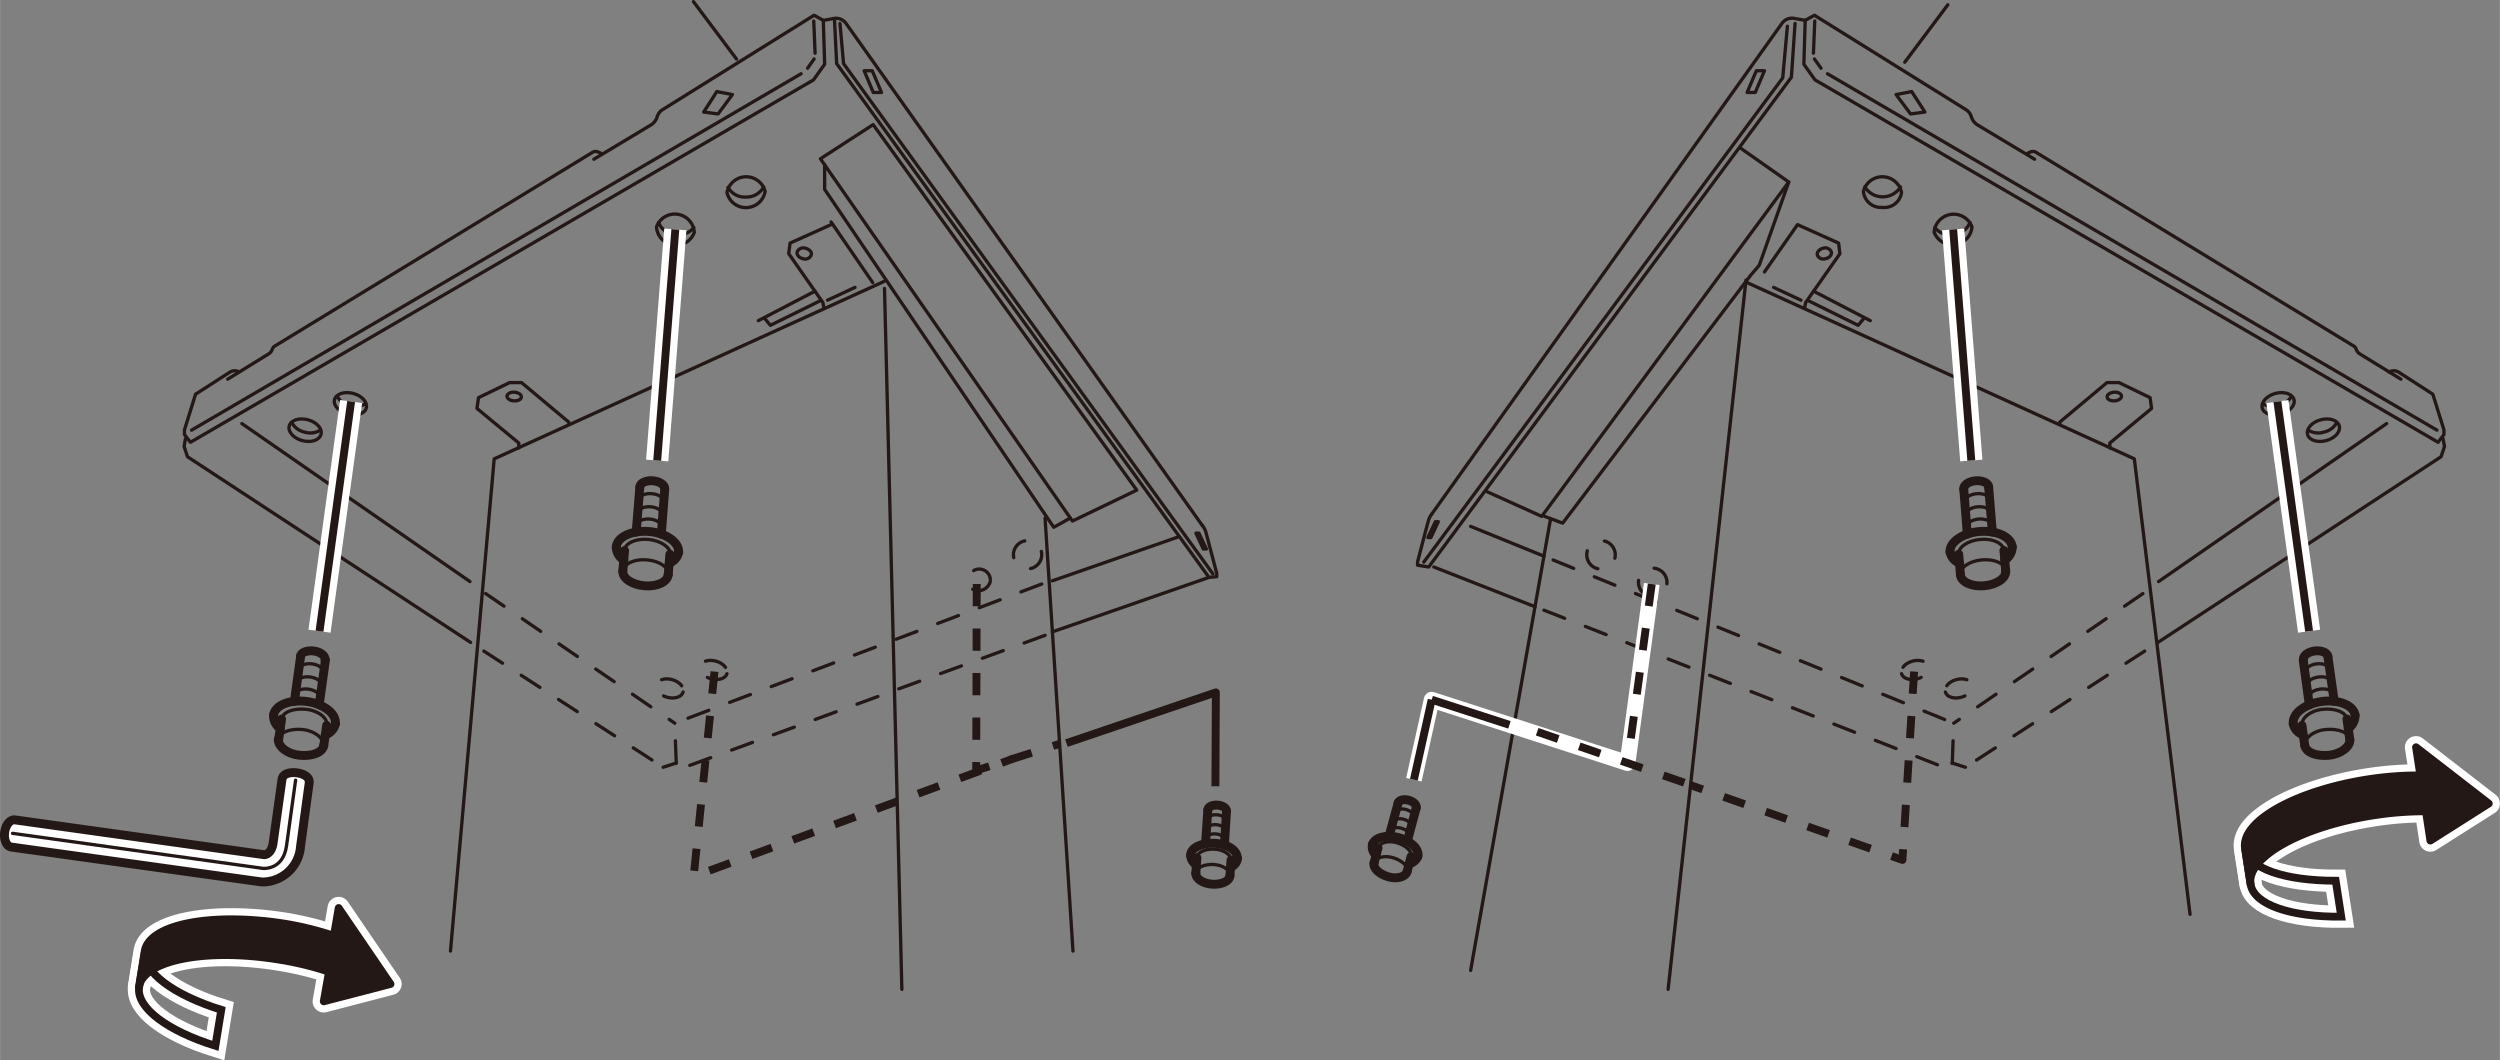 <svg id="レイヤー_2" data-name="レイヤー 2" xmlns="http://www.w3.org/2000/svg" width="79.26mm" height="33.62mm" viewBox="0 0 224.68 95.31"><rect x="0" y="0" width="224.68" height="95.31" fill="#808080" stroke="none"/><defs><style>.cls-1,.cls-10,.cls-11,.cls-12,.cls-13,.cls-14,.cls-15,.cls-2,.cls-3,.cls-5,.cls-6,.cls-8,.cls-9{fill:none;}.cls-1,.cls-10,.cls-12,.cls-13,.cls-15,.cls-2,.cls-3,.cls-5,.cls-9{stroke:#231815;}.cls-1,.cls-10,.cls-2,.cls-3,.cls-8{stroke-linecap:round;}.cls-1,.cls-10,.cls-11,.cls-12,.cls-13,.cls-14,.cls-15,.cls-2,.cls-3,.cls-8{stroke-linejoin:round;}.cls-1,.cls-2{stroke-width:0.3px;}.cls-13,.cls-2{stroke-dasharray:2 2;}.cls-3,.cls-5{stroke-width:0.8px;}.cls-4{fill:#fff;}.cls-11,.cls-14,.cls-6,.cls-8{stroke:#fff;}.cls-11,.cls-6,.cls-8{stroke-width:2px;}.cls-7{fill:#231815;}.cls-10,.cls-9{stroke-width:0.7px;}.cls-12,.cls-13,.cls-15{stroke-width:0.71px;}.cls-14{stroke-width:1.42px;}.cls-15{stroke-dasharray:2 2;}</style></defs><path class="cls-1" d="M54.07,13.83c-.1-.09-.53-.33-.79-.16L24.63,31.14c-.21.15-.12.45-.51.68s-3.66,2.26-3.66,2.26"/><path class="cls-1" d="M53.37,14.31s5-3,5.16-3.1a1.31,1.31,0,0,0,.5-.63,1.28,1.28,0,0,1,.41-.66L73.16,1.37l.83.46.12,3.94-1,1.41-56,32.57-.54-.69,0-.42,1-3.21,3.11-2a.82.82,0,0,1,.8,0"/><line class="cls-1" x1="17.21" y1="38.66" x2="71.99" y2="6.63"/><line class="cls-1" x1="72.58" y1="6.13" x2="73.16" y2="5.3"/><line class="cls-1" x1="73.25" y1="4.78" x2="73.13" y2="1.89"/><polyline class="cls-1" points="65.82 8.5 64.53 10.24 63.24 10.07 64.42 8.23 65.82 8.5"/><path class="cls-1" d="M74,1.83l1-.18A1.11,1.11,0,0,1,76,2.06l32.06,45.18"/><path class="cls-1" d="M108.07,47.24a1.85,1.85,0,0,1,.28.51c.05.16,1,3.78,1,3.78v.3l-.7.06L75.19,5.72,75,1.89"/><polyline class="cls-1" points="109 51.57 75.81 5.72 75.49 2.12"/><polygon class="cls-1" points="79.22 8.31 78.48 8.31 77.66 6.36 78.39 6.36 79.22 8.31"/><polygon class="cls-1" points="108.42 49.34 108.14 49.34 107.48 47.92 107.75 47.92 108.42 49.34"/><line class="cls-1" x1="96.43" y1="85.48" x2="93.92" y2="46.56"/><polyline class="cls-1" points="40.48 85.48 44.41 41.24 79.46 25.29"/><line class="cls-1" x1="79.49" y1="25.93" x2="81.05" y2="88.92"/><polyline class="cls-1" points="51.11 38.16 51.11 37.94 46.87 34.39 45.79 34.39 43 35.74 42.86 36.71 46.62 39.82 46.62 40.26"/><path class="cls-1" d="M46.85,35.68c0,.22-.31.37-.67.35s-.63-.22-.62-.43.32-.38.67-.35S46.87,35.46,46.85,35.68Z"/><path class="cls-1" d="M72.9,22.92a.57.57,0,0,1-.73.33c-.35-.07-.59-.34-.53-.6a.59.59,0,0,1,.73-.34C72.72,22.39,73,22.66,72.9,22.92Z"/><polyline class="cls-1" points="74.69 20.19 71 21.85 70.88 22.8 73.95 27.19 74.04 27.66"/><line class="cls-1" x1="74.37" y1="26.98" x2="76.84" y2="25.83"/><line class="cls-1" x1="73.24" y1="26.17" x2="68.15" y2="28.82"/><polyline class="cls-1" points="68.72 28.62 69.23 29.24 73.73 27.02"/><path class="cls-1" d="M62.4,20.87A1.75,1.75,0,0,1,59,20.39a1.75,1.75,0,0,1,3.39.48Z"/><path class="cls-1" d="M62.35,20.45a1.78,1.78,0,0,1-1.7.63A1.74,1.74,0,0,1,59.18,20"/><path class="cls-1" d="M32.91,36.68c-.14.51-.89.76-1.68.54s-1.31-.8-1.17-1.31.89-.76,1.68-.55S33.05,36.16,32.91,36.68Z"/><path class="cls-1" d="M32.8,36.31a1.68,1.68,0,0,1-1.37.15,1.72,1.72,0,0,1-1.12-.82"/><path class="cls-1" d="M28.84,39.05c-.14.52-.89.76-1.68.55s-1.31-.8-1.17-1.32.89-.76,1.68-.55S29,38.54,28.84,39.05Z"/><path class="cls-1" d="M28.73,38.69a1.7,1.7,0,0,1-1.38.14A1.68,1.68,0,0,1,26.23,38"/><path class="cls-1" d="M68.76,17.21a1.75,1.75,0,0,1-3.43.09,1.76,1.76,0,0,1,3.43-.09Z"/><path class="cls-2" d="M89,52.25a1.15,1.15,0,0,1-1.38.82A1,1,0,1,1,89,52.25Z"/><path class="cls-2" d="M93.59,49.59a1.27,1.27,0,1,1-1.27-1A1.13,1.13,0,0,1,93.59,49.59Z"/><path class="cls-1" d="M68.63,16.8a1.75,1.75,0,0,1-1.57.91,1.72,1.72,0,0,1-1.63-.87"/><line class="cls-1" x1="21.73" y1="38.07" x2="42.23" y2="52.27"/><polyline class="cls-1" points="16.66 39.43 16.54 40.13 16.84 41.05 42.29 57.74"/><line class="cls-3" x1="25.04" y1="66.46" x2="25.3" y2="64.63"/><line class="cls-3" x1="29.35" y1="65.2" x2="29.09" y2="67.03"/><line class="cls-3" x1="26.45" y1="63.04" x2="27.01" y2="59.01"/><line class="cls-3" x1="29.24" y1="59.33" x2="28.68" y2="63.35"/><path class="cls-1" d="M25,66.46c.09-.64,1.08-1,2.19-.89s1.95.82,1.86,1.46"/><path class="cls-3" d="M29.09,67c-.09.64-1.07,1-2.19.88S25,67.1,25,66.46"/><path class="cls-3" d="M27,59c0-.35.59-.57,1.2-.49s1.08.45,1,.81"/><path class="cls-1" d="M26.84,60.16c.06-.35.59-.57,1.21-.49s1.07.45,1,.81"/><path class="cls-1" d="M26.68,61.34c.05-.36.59-.58,1.21-.49s1.07.44,1,.8"/><path class="cls-1" d="M26.53,62.43c.06-.36.59-.58,1.2-.49s1.08.44,1,.8"/><path class="cls-1" d="M25.3,64.64c.09-.65,1.07-1,2.19-.89s2,.81,1.86,1.45"/><path class="cls-3" d="M25.18,65.47a1.35,1.35,0,0,1-.6-1.2"/><path class="cls-3" d="M30.14,65.05a1.38,1.38,0,0,1-.91,1"/><path class="cls-3" d="M24.58,64.27c.12-.88,1.47-1.43,3-1.22s2.67,1.12,2.55,2"/><path class="cls-4" d="M27,76.1a3.43,3.43,0,0,1-3.48,3.17L1,76.13c-.42-.06-.68-.65-.59-1.33s.51-1.17.93-1.11l22.4,3.13c.22,0,.68-.2.8-1.07l.8-5.71c.07-.51.72-.67,1.39-.57s1.12.44,1.05.91Z"/><path class="cls-5" d="M27,76.1a3.43,3.43,0,0,1-3.48,3.17L1,76.13c-.42-.06-.68-.65-.59-1.33s.51-1.17.93-1.11l22.4,3.13c.22,0,.68-.2.8-1.07l.8-5.71c.07-.51.72-.67,1.39-.57s1.12.44,1.05.91Z"/><path class="cls-1" d="M1.12,74.9l22.52,3.15s1.78.18,2.1-2l.82-5.93"/><path class="cls-6" d="M19.35,94l.53-3.24c-4.3-1.34-7.15-3.43-6.85-5.29l-.53,3.23C12.2,90.57,15.06,92.66,19.35,94Z"/><path class="cls-7" d="M25,86.24a28.47,28.47,0,0,1,4.56,1.1L29.09,90l6-1.56-4.66-6.83L30,84.11A28.47,28.47,0,0,0,25.47,83C19,82,13.42,83.06,13,85.48l-.52,3.23c.38-2.41,6-3.52,12.44-2.47"/><path class="cls-8" d="M25,86.24a28.47,28.47,0,0,1,4.56,1.1L29.09,90l6-1.56-4.66-6.83L30,84.11A28.47,28.47,0,0,0,25.47,83C19,82,13.42,83.06,13,85.48l-.52,3.23C12.89,86.3,18.47,85.19,25,86.24Z"/><path class="cls-9" d="M19.35,94l.53-3.24c-4.3-1.34-7.15-3.43-6.85-5.29l-.53,3.23C12.2,90.57,15.06,92.66,19.35,94Z"/><path class="cls-7" d="M25,86.24a28.47,28.47,0,0,1,4.56,1.1L29.09,90l6-1.56-4.66-6.83L30,84.11A28.47,28.47,0,0,0,25.47,83C19,82,13.42,83.06,13,85.48l-.52,3.23c.38-2.41,6-3.52,12.44-2.47"/><path class="cls-10" d="M25,86.24a28.47,28.47,0,0,1,4.56,1.1L29.09,90l6-1.56-4.66-6.83L30,84.11A28.47,28.47,0,0,0,25.47,83C19,82,13.42,83.06,13,85.48l-.52,3.23C12.89,86.3,18.47,85.19,25,86.24Z"/><line class="cls-11" x1="31.55" y1="36.09" x2="28.71" y2="56.73"/><line class="cls-12" x1="31.55" y1="36.09" x2="28.71" y2="56.73"/><line class="cls-3" x1="55.97" y1="51.32" x2="56.13" y2="49.48"/><line class="cls-3" x1="60.2" y1="49.81" x2="60.05" y2="51.65"/><line class="cls-3" x1="57.17" y1="47.82" x2="57.5" y2="43.77"/><line class="cls-3" x1="59.74" y1="43.95" x2="59.43" y2="48.01"/><path class="cls-1" d="M56,51.32c.06-.65,1-1.1,2.14-1s2,.69,1.94,1.34"/><path class="cls-3" d="M60.05,51.65c-.06.65-1,1.1-2.14,1s-2-.69-1.94-1.34"/><path class="cls-3" d="M57.5,43.77c0-.36.56-.61,1.17-.56s1.1.38,1.07.74"/><path class="cls-1" d="M57.4,44.93c0-.36.56-.61,1.18-.56s1.1.38,1.07.74"/><path class="cls-1" d="M57.31,46.11c0-.36.55-.61,1.17-.56s1.1.38,1.07.74"/><path class="cls-1" d="M57.23,47.21c0-.36.54-.61,1.16-.56s1.1.38,1.07.74"/><path class="cls-1" d="M56.13,49.48c0-.65,1-1.1,2.12-1s2,.7,2,1.34"/><path class="cls-3" d="M56.06,50.33a1.37,1.37,0,0,1-.68-1.17"/><path class="cls-3" d="M61,49.61a1.37,1.37,0,0,1-.85,1"/><path class="cls-3" d="M55.38,49.16c.07-.89,1.38-1.51,2.93-1.39s2.74,1,2.67,1.84"/><line class="cls-3" x1="107.47" y1="78.48" x2="107.57" y2="77.1"/><line class="cls-3" x1="110.63" y1="77.31" x2="110.54" y2="78.69"/><line class="cls-3" x1="108.34" y1="75.84" x2="108.55" y2="72.8"/><line class="cls-3" x1="110.23" y1="72.91" x2="110.04" y2="75.96"/><path class="cls-1" d="M107.47,78.48c0-.48.75-.83,1.6-.78s1.5.5,1.47,1"/><path class="cls-3" d="M110.54,78.69c0,.49-.75.84-1.6.78s-1.5-.5-1.47-1"/><path class="cls-3" d="M108.55,72.79c0-.27.41-.46.87-.43s.83.28.81.55"/><path class="cls-1" d="M108.48,73.67c0-.28.41-.47.88-.44s.83.28.81.55"/><path class="cls-1" d="M108.43,74.56c0-.27.4-.47.87-.44s.83.28.81.55"/><path class="cls-1" d="M108.37,75.38c0-.27.41-.46.87-.43s.83.27.82.55"/><path class="cls-1" d="M107.57,77.1c0-.49.75-.83,1.59-.78s1.5.5,1.47,1"/><path class="cls-3" d="M107.53,77.73a1,1,0,0,1-.52-.86"/><path class="cls-3" d="M111.22,77.15a1,1,0,0,1-.63.8"/><path class="cls-3" d="M107,76.87c0-.67,1-1.15,2.19-1.08s2.06.69,2,1.36"/><line class="cls-11" x1="60.69" y1="20.62" x2="59.06" y2="41.39"/><line class="cls-12" x1="60.69" y1="20.62" x2="59.06" y2="41.39"/><line class="cls-2" x1="43.48" y1="58.52" x2="59.6" y2="68.96"/><line class="cls-2" x1="43.64" y1="53.35" x2="60.64" y2="65"/><line class="cls-2" x1="93.62" y1="52.49" x2="60.64" y2="65"/><line class="cls-2" x1="60.77" y1="68.58" x2="59.6" y2="68.96"/><polyline class="cls-2" points="93.92 57.1 61.44 68.99 60.77 68.58"/><line class="cls-2" x1="60.77" y1="68.58" x2="60.64" y2="65"/><path class="cls-2" d="M65.33,60.55c-.12.43-.76.64-1.43.46s-1.12-.68-1-1.12.76-.65,1.43-.47S65.45,60.11,65.33,60.55Z"/><path class="cls-2" d="M61.39,62.2c-.12.44-.76.65-1.43.47s-1.12-.69-1-1.12.76-.65,1.43-.47S61.51,61.76,61.39,62.2Z"/><polyline class="cls-13" points="64.21 60.36 62.34 78.77 91.04 68.19"/><polyline class="cls-12" points="95.84 66.79 109.27 62.23 109.23 70.67"/><polyline class="cls-13" points="87.78 52.49 87.73 69.25 95.18 66.87"/><line class="cls-1" x1="66.19" y1="5.31" x2="62.32" y2="0.15"/><path class="cls-1" d="M182.17,13.83c.09-.09.52-.33.78-.16L211.6,31.14c.21.15.12.45.51.68s3.67,2.26,3.67,2.26"/><path class="cls-1" d="M182.86,14.31s-5-3-5.16-3.1a1.31,1.31,0,0,1-.5-.63,1.28,1.28,0,0,0-.41-.66L163.07,1.37l-.83.46-.12,3.94,1,1.41,56,32.57.53-.69,0-.42-1-3.21-3.1-2a.83.83,0,0,0-.81,0"/><line class="cls-1" x1="219.02" y1="38.66" x2="164.24" y2="6.63"/><line class="cls-1" x1="163.66" y1="6.13" x2="163.07" y2="5.3"/><line class="cls-1" x1="162.98" y1="4.78" x2="163.1" y2="1.89"/><polyline class="cls-1" points="170.41 8.5 171.71 10.24 173 10.07 171.81 8.23 170.41 8.5"/><path class="cls-1" d="M162.24,1.83l-1-.18a1.11,1.11,0,0,0-1.06.41L128.67,46.21"/><path class="cls-1" d="M128.67,46.21a1.8,1.8,0,0,0-.27.51c-.06.16-1,3.78-1,3.78v.3l1,.16L161,6.94l.33-4.83"/><polyline class="cls-1" points="127.96 50.52 160.22 7 160.64 2.36"/><polygon class="cls-1" points="157.02 8.31 157.75 8.31 158.58 6.36 157.85 6.36 157.02 8.31"/><polygon class="cls-1" points="128.33 48.31 128.6 48.31 129.26 46.89 129 46.89 128.33 48.31"/><line class="cls-1" x1="132.17" y1="87.22" x2="139.35" y2="46.65"/><polyline class="cls-1" points="196.83 82.18 191.82 41.24 157.02 25.4"/><line class="cls-1" x1="156.92" y1="25.17" x2="149.92" y2="88.92"/><polyline class="cls-1" points="185.12 38.16 185.12 37.94 189.36 34.39 190.45 34.39 193.24 35.74 193.37 36.71 189.62 39.82 189.62 40.26"/><path class="cls-1" d="M189.38,35.68c0,.22.31.37.67.35s.63-.22.62-.43-.31-.38-.67-.35S189.37,35.46,189.38,35.68Z"/><path class="cls-1" d="M163.33,22.92a.58.58,0,0,0,.73.33c.35-.07.59-.34.53-.6a.58.58,0,0,0-.73-.34C163.51,22.39,163.28,22.66,163.33,22.92Z"/><polyline class="cls-1" points="162.19 27.66 162.28 27.19 165.36 22.8 165.24 21.85 161.55 20.19 158.58 24.44"/><line class="cls-1" x1="161.86" y1="26.98" x2="159.4" y2="25.83"/><line class="cls-1" x1="162.99" y1="26.17" x2="168.09" y2="28.82"/><polyline class="cls-1" points="167.51 28.62 167 29.24 162.51 27.02"/><path class="cls-1" d="M173.83,20.87a1.76,1.76,0,0,0,3.4-.48,1.76,1.76,0,0,0-3.4.48Z"/><path class="cls-1" d="M173.89,20.45a1.77,1.77,0,0,0,1.7.63A1.74,1.74,0,0,0,177.05,20"/><path class="cls-1" d="M203.32,36.68c.14.51.89.76,1.68.54s1.31-.8,1.17-1.31-.89-.76-1.67-.55S203.18,36.16,203.32,36.68Z"/><path class="cls-1" d="M203.43,36.31a1.7,1.7,0,0,0,1.38.15,1.75,1.75,0,0,0,1.12-.82"/><path class="cls-1" d="M207.39,39.05c.14.52.89.76,1.68.55s1.31-.8,1.17-1.32-.88-.76-1.67-.55S207.25,38.54,207.39,39.05Z"/><path class="cls-1" d="M207.5,38.69a1.7,1.7,0,0,0,1.38.14A1.68,1.68,0,0,0,210,38"/><path class="cls-1" d="M167.47,17.21a1.58,1.58,0,0,0,1.68,1.43,1.57,1.57,0,0,0,1.75-1.34,1.76,1.76,0,0,0-3.43-.09Z"/><path class="cls-2" d="M147.26,52.25a1.28,1.28,0,1,0,1.1-1.17A1.15,1.15,0,0,0,147.26,52.25Z"/><path class="cls-2" d="M142.64,49.59a1.28,1.28,0,1,0,1.27-1A1.15,1.15,0,0,0,142.64,49.59Z"/><path class="cls-1" d="M167.6,16.8a1.89,1.89,0,0,0,3.21,0"/><line class="cls-1" x1="214.5" y1="38.07" x2="194" y2="52.27"/><polyline class="cls-1" points="219.57 39.43 219.7 40.13 219.39 41.05 193.94 57.74"/><line class="cls-3" x1="211.19" y1="66.46" x2="210.93" y2="64.63"/><line class="cls-3" x1="206.89" y1="65.2" x2="207.14" y2="67.03"/><line class="cls-3" x1="209.79" y1="63.04" x2="209.22" y2="59.01"/><line class="cls-3" x1="207" y1="59.33" x2="207.55" y2="63.35"/><path class="cls-1" d="M211.19,66.46c-.09-.64-1.07-1-2.19-.89s-1.94.82-1.86,1.46"/><path class="cls-3" d="M207.14,67c.1.64,1.08,1,2.19.88s1.95-.81,1.86-1.45"/><path class="cls-3" d="M209.22,59c-.05-.35-.59-.57-1.2-.49s-1.07.45-1,.81"/><path class="cls-1" d="M209.39,60.16c-.06-.35-.59-.57-1.21-.49s-1.07.45-1,.81"/><path class="cls-1" d="M209.55,61.34c-.05-.36-.59-.58-1.2-.49s-1.08.44-1,.8"/><path class="cls-1" d="M209.7,62.43c0-.36-.58-.58-1.2-.49s-1.07.44-1,.8"/><path class="cls-1" d="M210.93,64.64c-.09-.65-1.07-1-2.18-.89s-1.95.81-1.86,1.45"/><path class="cls-3" d="M211.05,65.47a1.38,1.38,0,0,0,.61-1.2"/><path class="cls-3" d="M206.1,65.05a1.37,1.37,0,0,0,.9,1"/><path class="cls-3" d="M211.66,64.27c-.13-.88-1.47-1.43-3-1.22s-2.68,1.12-2.55,2"/><path class="cls-6" d="M210.42,82.39l-.5-3.23c-4.5,0-7.86-1.07-8.15-2.93l.5,3.24C202.56,81.33,205.92,82.43,210.42,82.39Z"/><path class="cls-7" d="M213.35,73.28a30,30,0,0,1,4.68-.36l.4,2.63,5.25-3.33-6.54-5.06.39,2.53a30,30,0,0,0-4.68.35c-6.49,1-11.45,3.77-11.08,6.19l.5,3.24c-.37-2.42,4.59-5.19,11.08-6.19"/><path class="cls-8" d="M213.35,73.28a30,30,0,0,1,4.68-.36l.4,2.63,5.25-3.33-6.54-5.06.39,2.53a30,30,0,0,0-4.68.35c-6.49,1-11.45,3.77-11.08,6.19l.5,3.24C201.9,77.05,206.86,74.28,213.35,73.28Z"/><path class="cls-9" d="M210.42,82.39l-.5-3.23c-4.5,0-7.86-1.07-8.15-2.93l.5,3.24C202.56,81.33,205.92,82.43,210.42,82.39Z"/><path class="cls-7" d="M213.35,73.28a30,30,0,0,1,4.68-.36l.4,2.63,5.25-3.33-6.54-5.06.39,2.53a30,30,0,0,0-4.68.35c-6.49,1-11.45,3.77-11.08,6.19l.5,3.24c-.37-2.42,4.59-5.19,11.08-6.19"/><path class="cls-10" d="M213.35,73.28a30,30,0,0,1,4.68-.36l.4,2.63,5.25-3.33-6.54-5.06.39,2.53a30,30,0,0,0-4.68.35c-6.49,1-11.45,3.77-11.08,6.19l.5,3.24C201.9,77.05,206.86,74.28,213.35,73.28Z"/><line class="cls-11" x1="204.68" y1="36.09" x2="207.53" y2="56.73"/><line class="cls-12" x1="204.68" y1="36.09" x2="207.53" y2="56.73"/><line class="cls-3" x1="180.26" y1="51.32" x2="180.1" y2="49.48"/><line class="cls-3" x1="176.04" y1="49.81" x2="176.19" y2="51.65"/><line class="cls-3" x1="179.06" y1="47.82" x2="178.73" y2="43.77"/><line class="cls-3" x1="176.49" y1="43.95" x2="176.81" y2="48.01"/><path class="cls-1" d="M180.26,51.32c0-.65-1-1.1-2.13-1s-2,.69-1.94,1.34"/><path class="cls-3" d="M176.19,51.65c.05.65,1,1.1,2.13,1s2-.69,1.94-1.34"/><path class="cls-3" d="M178.73,43.77c0-.36-.56-.61-1.17-.56s-1.1.38-1.07.74"/><path class="cls-1" d="M178.83,44.93c0-.36-.55-.61-1.17-.56s-1.1.38-1.07.74"/><path class="cls-1" d="M178.92,46.11c0-.36-.55-.61-1.17-.56s-1.1.38-1.07.74"/><path class="cls-1" d="M179,47.21c0-.36-.55-.61-1.17-.56s-1.1.38-1.07.74"/><path class="cls-1" d="M180.11,49.48c-.06-.65-1-1.1-2.13-1s-2,.7-1.94,1.34"/><path class="cls-3" d="M180.18,50.33a1.38,1.38,0,0,0,.67-1.17"/><path class="cls-3" d="M175.26,49.61a1.34,1.34,0,0,0,.84,1"/><path class="cls-3" d="M180.85,49.16c-.07-.89-1.38-1.51-2.93-1.39s-2.74,1-2.66,1.84"/><line class="cls-3" x1="126.46" y1="78.34" x2="126.81" y2="77"/><line class="cls-3" x1="123.85" y1="76.21" x2="123.49" y2="77.55"/><line class="cls-3" x1="126.49" y1="75.56" x2="127.28" y2="72.61"/><line class="cls-3" x1="125.65" y1="72.18" x2="124.85" y2="75.12"/><path class="cls-1" d="M126.46,78.34c.12-.47-.44-1-1.26-1.25s-1.58,0-1.71.46"/><path class="cls-3" d="M123.49,77.55c-.12.47.44,1,1.26,1.25s1.58,0,1.71-.46"/><path class="cls-3" d="M127.28,72.61c.07-.26-.24-.57-.69-.69s-.87,0-.94.25"/><path class="cls-1" d="M127.06,73.46c.07-.27-.24-.57-.69-.7s-.88,0-1,.26"/><path class="cls-1" d="M126.82,74.32c.08-.26-.23-.57-.68-.69s-.88,0-.94.25"/><path class="cls-1" d="M126.61,75.11c.07-.26-.24-.56-.69-.68s-.87,0-.94.25"/><path class="cls-1" d="M126.82,77c.12-.47-.44-1-1.26-1.25s-1.58,0-1.71.46"/><path class="cls-3" d="M126.65,77.62a1,1,0,0,0,.77-.66"/><path class="cls-3" d="M123.35,75.87a1,1,0,0,0,.33,1"/><path class="cls-3" d="M127.42,77c.18-.64-.59-1.42-1.72-1.72s-2.18,0-2.35.63"/><line class="cls-11" x1="175.54" y1="20.62" x2="177.17" y2="41.39"/><line class="cls-12" x1="175.54" y1="20.62" x2="177.17" y2="41.39"/><line class="cls-2" x1="192.75" y1="58.52" x2="176.64" y2="68.96"/><line class="cls-2" x1="192.59" y1="53.35" x2="175.59" y2="65"/><line class="cls-2" x1="139.58" y1="50.33" x2="175.59" y2="65"/><line class="cls-1" x1="132.17" y1="47.31" x2="138.76" y2="49.99"/><line class="cls-2" x1="175.46" y1="68.58" x2="176.64" y2="68.96"/><polyline class="cls-2" points="138.76 54.84 175.41 69.24 175.46 68.58"/><line class="cls-1" x1="128.86" y1="50.96" x2="137.95" y2="54.53"/><line class="cls-2" x1="175.46" y1="68.58" x2="175.59" y2="65"/><path class="cls-2" d="M170.9,60.55c.12.43.76.64,1.43.46s1.13-.68,1-1.12-.76-.65-1.44-.47S170.78,60.11,170.9,60.55Z"/><path class="cls-2" d="M174.84,62.2c.12.44.76.65,1.43.47s1.12-.69,1-1.12-.76-.65-1.44-.47S174.72,61.76,174.84,62.2Z"/><polyline class="cls-13" points="172.03 60.36 170.98 77.29 151.94 70.57"/><polyline class="cls-14" points="148.45 52.49 146.27 68.58 128.67 62.89 127.07 70.08"/><line class="cls-12" x1="128.67" y1="62.89" x2="127.07" y2="70.08"/><line class="cls-12" x1="135.66" y1="65.15" x2="128.67" y2="62.89"/><line class="cls-15" x1="148.45" y1="52.49" x2="146.27" y2="68.58"/><line class="cls-1" x1="171.19" y1="5.59" x2="175.06" y2="0.43"/><polygon class="cls-1" points="78.47 11.2 73.73 14.27 96.38 46.83 102.16 44.05 78.47 11.2"/><line class="cls-1" x1="74.69" y1="19.95" x2="78.43" y2="25.4"/><polyline class="cls-1" points="74.11 14.82 74.11 17.02 94.7 47.39 96.19 46.56"/><line class="cls-1" x1="94.58" y1="56.79" x2="108.66" y2="51.89"/><line class="cls-1" x1="94.58" y1="52.2" x2="105.83" y2="48.28"/><polyline class="cls-1" points="156.4 13.29 160.76 16.36 138.56 46.41 133.66 44.2"/><polyline class="cls-1" points="160.76 16.36 158.11 23.84 157.34 24.74 140.44 47.02 138.82 46.41"/><line class="cls-15" x1="151.38" y1="70.35" x2="136.51" y2="65.2"/></svg>